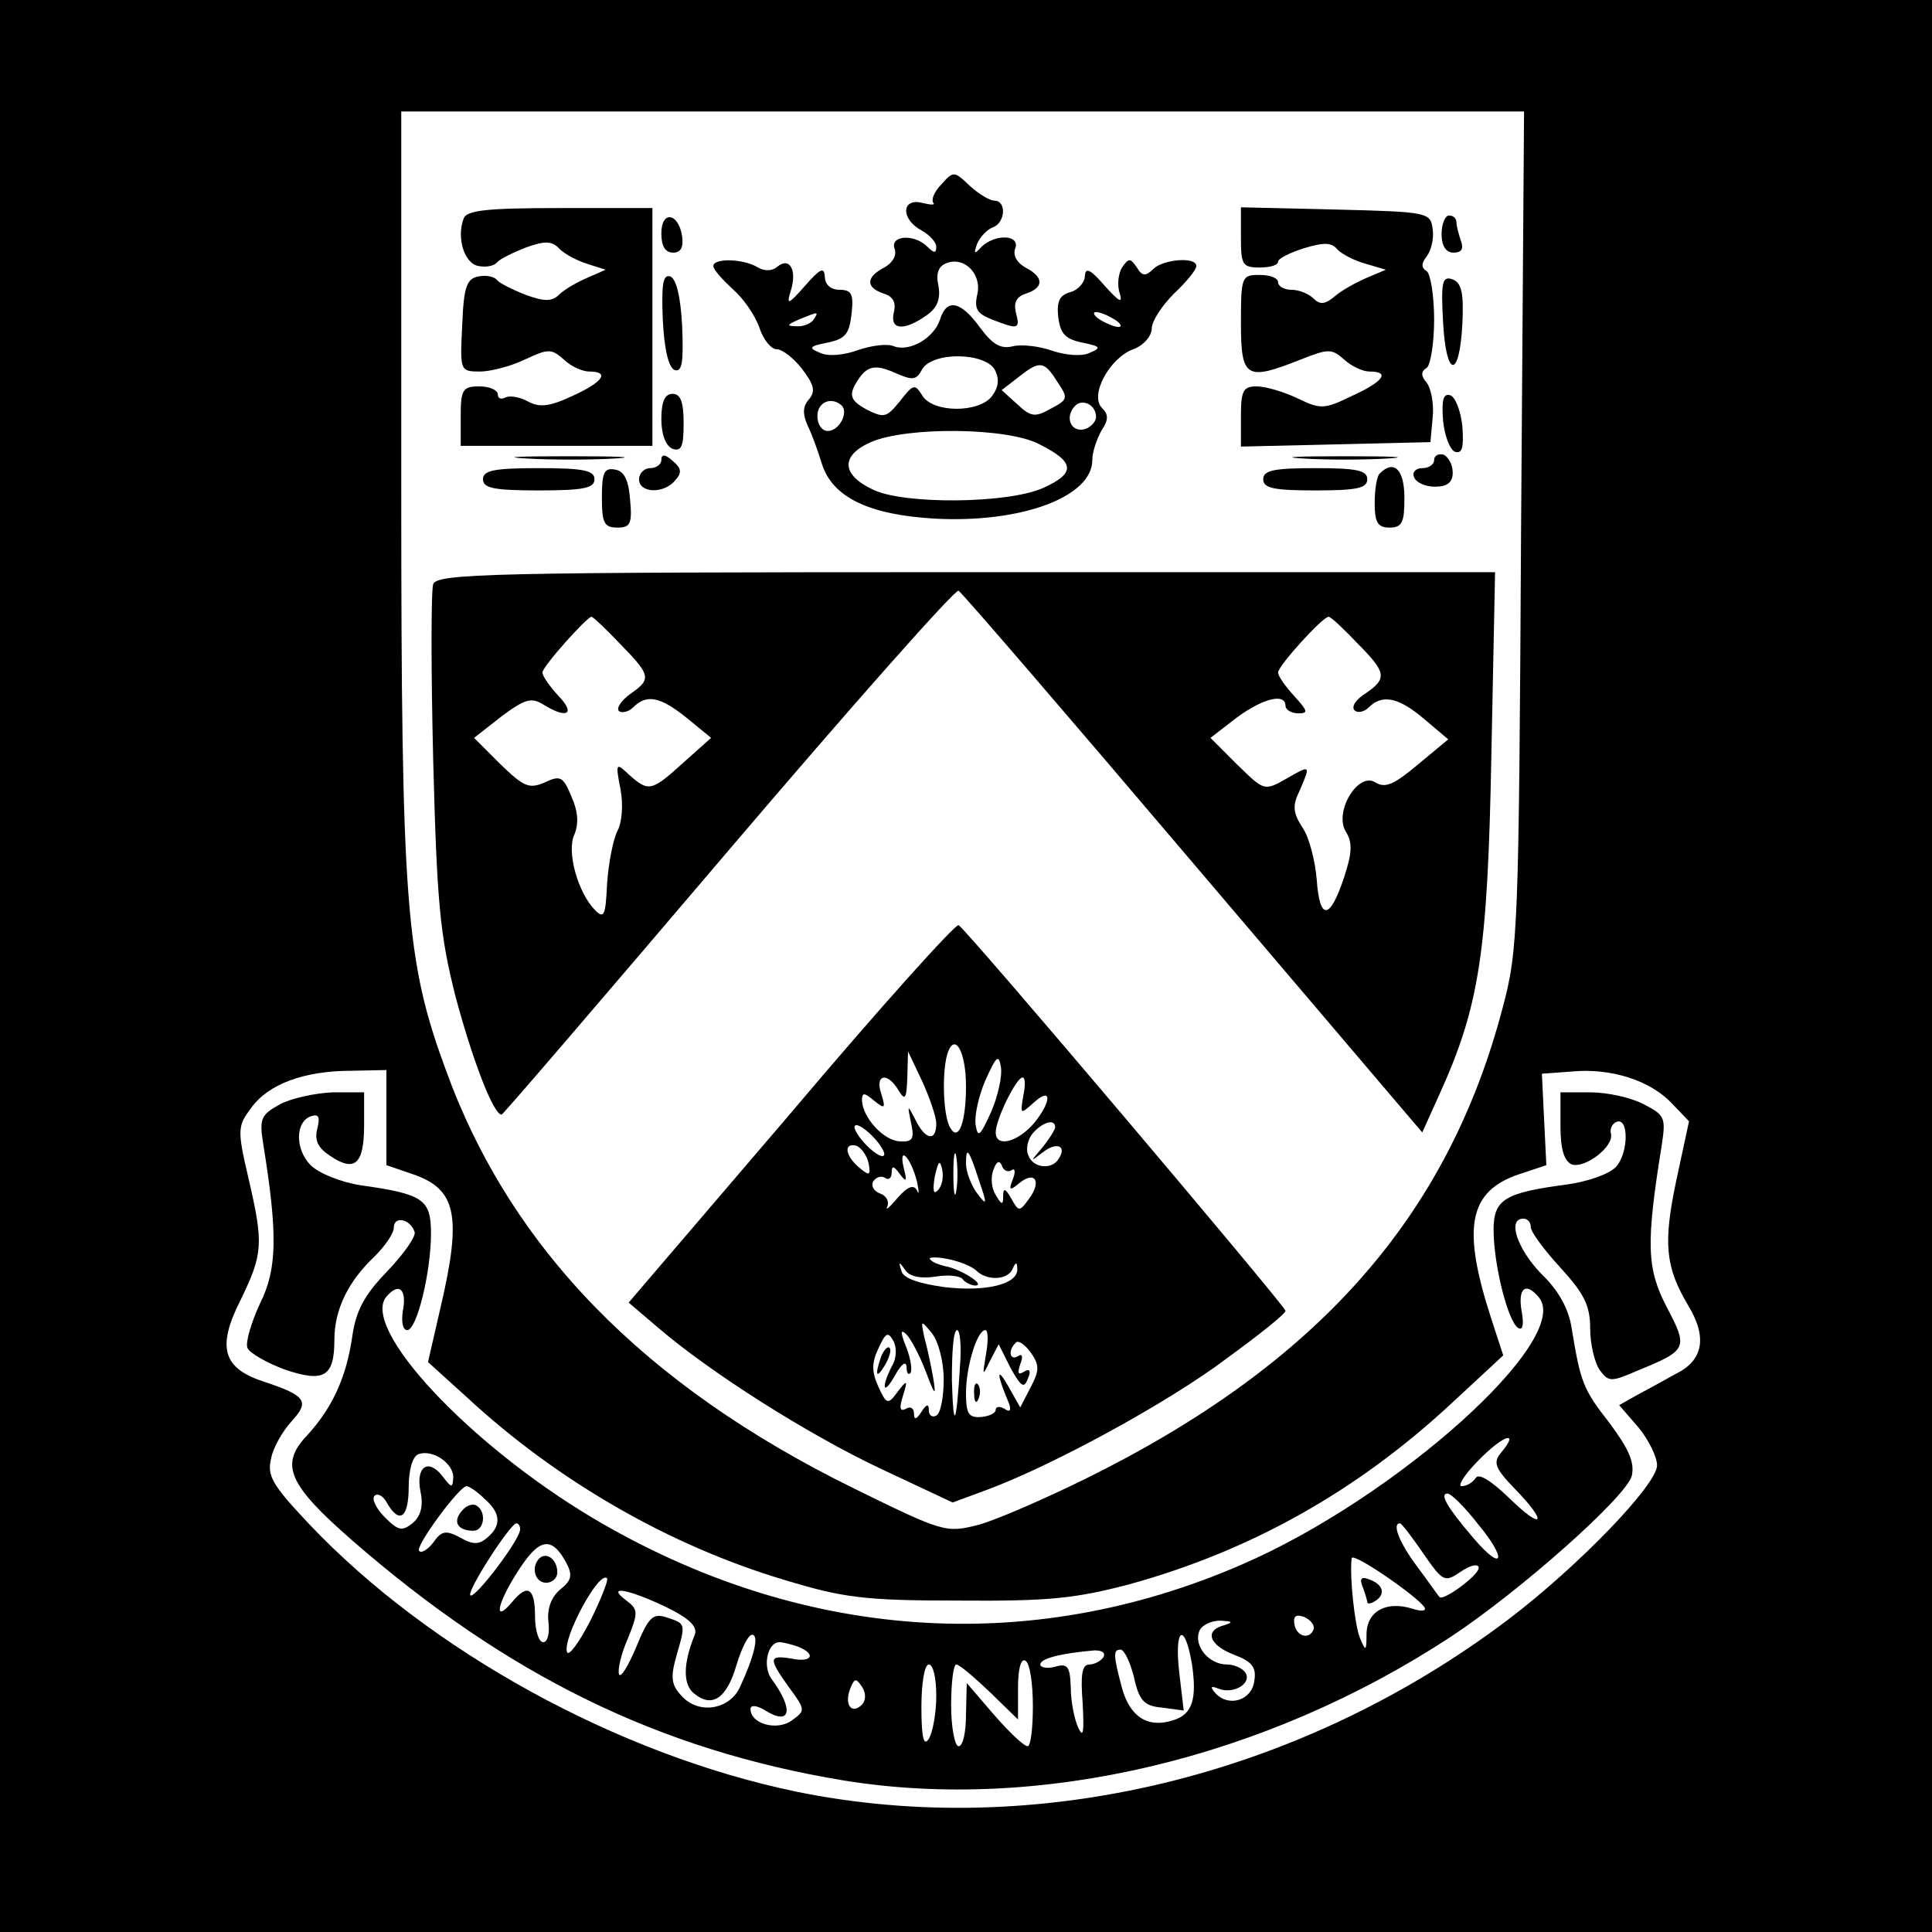 <?xml version="1.0" standalone="no"?>
<!DOCTYPE svg PUBLIC "-//W3C//DTD SVG 20010904//EN"
 "http://www.w3.org/TR/2001/REC-SVG-20010904/DTD/svg10.dtd">
<svg version="1.0" xmlns="http://www.w3.org/2000/svg"
 width="260pt" height="260pt" viewBox="0 0 260 260"
 preserveAspectRatio="xMidYMid meet">
<g transform="translate(0,260) scale(0.1,-0.1)"
fill="#000000" stroke="none">
<path d="M0 1300 l0 -1300 1300 0 1300 0 0 1300 0 1300 -1300 0 -1300 0 0
-1300z m2047 588 c-3 -539 -4 -567 -25 -645 -74 -281 -249 -479 -561 -633 -55
-27 -119 -55 -144 -62 -44 -11 -46 -11 -170 50 -280 138 -460 322 -547 562
-54 147 -60 220 -60 783 l0 507 756 0 755 0 -4 -562z m-1527 -792 l0 -64 35
-12 c59 -20 67 -55 38 -179 l-17 -74 53 -48 c121 -112 272 -199 426 -245 79
-24 107 -28 235 -28 122 -1 158 3 230 22 163 45 306 125 434 244 l69 64 -16
49 c-40 123 -31 172 38 195 l36 12 -3 61 -3 62 40 3 c53 5 106 -12 135 -43
l23 -24 -17 -79 c-18 -85 -15 -117 16 -169 26 -43 20 -74 -17 -92 -16 -9 -40
-22 -53 -29 l-23 -13 26 -30 c14 -17 25 -40 25 -51 0 -26 -106 -136 -201 -208
-281 -212 -636 -297 -958 -231 -240 50 -493 189 -655 360 -50 53 -57 65 -51
89 3 15 16 37 28 50 24 26 18 34 -36 52 -57 18 -66 46 -33 111 30 62 31 75 10
165 -15 64 -14 69 4 93 23 32 71 50 135 50 l47 1 0 -64z"/>
<path d="M1267 2352 c-10 -10 -14 -21 -11 -25 3 -3 -3 -3 -15 0 -28 7 -29 -22
-1 -37 11 -6 20 -16 20 -22 0 -9 -3 -9 -12 0 -18 18 -51 15 -44 -3 3 -9 -3
-19 -14 -25 -25 -13 -25 -27 -1 -35 13 -4 17 -12 14 -25 -6 -24 13 -26 43 -5
15 10 20 22 17 40 -4 17 0 27 11 31 24 9 48 -15 41 -43 -4 -19 0 -25 20 -33
36 -14 38 -13 32 10 -3 13 1 21 14 25 24 8 24 22 -1 35 -11 6 -17 16 -14 25 8
19 -26 21 -45 3 -10 -11 -11 -10 -6 4 4 9 13 19 21 22 17 6 19 36 2 36 -6 0
-21 9 -33 20 -21 20 -22 20 -38 2z"/>
<path d="M624 2306 c-10 -26 1 -61 20 -64 10 -2 21 0 25 5 3 4 21 13 39 20 25
9 35 9 45 -2 7 -7 24 -16 37 -20 l25 -8 -25 -11 c-14 -6 -31 -16 -37 -22 -10
-10 -20 -10 -45 -1 -18 7 -36 16 -39 20 -4 5 -15 7 -25 5 -16 -3 -20 -14 -22
-66 -3 -61 -3 -62 24 -62 14 0 41 7 60 16 32 15 36 15 53 0 9 -9 25 -16 34
-16 28 0 19 -14 -23 -33 -30 -14 -44 -16 -60 -7 -11 6 -25 8 -30 5 -6 -3 -10
-1 -10 4 0 6 -11 11 -25 11 -22 0 -25 -4 -25 -40 l0 -40 129 0 129 0 0 160 0
160 -124 0 c-99 0 -126 -3 -130 -14z"/>
<path d="M1670 2280 c0 -36 2 -40 25 -40 14 0 25 3 25 8 0 4 16 12 35 18 27 8
37 8 45 -2 6 -6 23 -15 38 -19 l27 -8 -26 -11 c-14 -6 -34 -17 -43 -25 -13
-11 -20 -11 -28 -3 -7 7 -20 12 -30 12 -10 0 -18 5 -18 10 0 6 -11 10 -25 10
-24 0 -25 -2 -25 -65 0 -74 7 -78 80 -49 38 15 42 15 59 0 10 -9 25 -16 34
-16 29 0 18 -14 -24 -33 -37 -18 -42 -18 -73 -3 -19 9 -43 16 -55 16 -18 0
-21 -6 -21 -40 l0 -41 128 3 127 3 3 33 c2 18 -2 39 -8 47 -8 9 -8 15 0 20 5
3 10 33 10 65 0 32 -5 62 -10 65 -8 5 -7 11 0 20 6 8 10 24 8 37 -3 22 -6 23
-130 26 l-128 3 0 -41z"/>
<path d="M890 2286 c0 -17 5 -26 16 -26 10 0 14 7 12 22 -5 32 -28 35 -28 4z"/>
<path d="M1940 2285 c0 -16 6 -25 16 -25 11 0 14 5 10 16 -3 9 -6 20 -6 25 0
5 -4 9 -10 9 -5 0 -10 -11 -10 -25z"/>
<path d="M960 2242 c0 -5 12 -18 26 -31 14 -12 30 -35 36 -52 5 -16 16 -29 23
-29 8 0 23 -12 34 -26 16 -21 19 -30 10 -41 -9 -10 -9 -20 -2 -36 6 -12 14
-35 19 -51 14 -45 63 -69 153 -74 115 -6 211 29 211 79 0 11 6 28 12 39 10 15
10 22 1 31 -17 17 10 67 42 79 14 5 25 18 25 28 0 10 14 31 30 47 17 16 30 32
30 37 0 13 -45 9 -58 -4 -10 -10 -15 -10 -22 2 -9 13 -11 13 -20 0 -5 -8 -7
-24 -3 -35 4 -14 -1 -11 -20 10 -19 22 -26 26 -27 14 0 -9 -9 -19 -19 -22 -15
-4 -19 -12 -17 -33 3 -23 9 -30 32 -35 25 -5 27 -7 10 -14 -10 -5 -32 -3 -50
3 -17 6 -41 9 -53 6 -16 -4 -27 2 -44 25 -26 36 -45 40 -54 11 -8 -25 -41 -44
-62 -36 -9 4 -30 1 -48 -5 -19 -7 -40 -9 -51 -4 -17 7 -15 9 10 14 24 5 29 12
32 39 3 26 0 32 -16 32 -12 0 -20 7 -20 18 -1 13 -6 11 -27 -13 -22 -25 -25
-26 -19 -7 9 28 -1 47 -18 33 -7 -6 -17 -6 -26 -1 -19 12 -60 13 -60 2z m135
-72 c-3 -5 -14 -10 -23 -9 -14 0 -13 2 3 9 27 11 27 11 20 0z m405 0 c8 -5 11
-10 5 -10 -5 0 -17 5 -25 10 -8 5 -10 10 -5 10 6 0 17 -5 25 -10z m-161 -68
c6 -12 5 -23 -4 -35 -17 -23 -80 -23 -94 1 -10 16 -12 15 -30 -8 -18 -22 -21
-23 -45 -11 -20 11 -23 18 -16 32 15 27 26 30 55 17 23 -10 28 -10 36 5 14 24
85 23 98 -1z m84 -16 c15 -22 14 -24 -9 -36 -21 -12 -27 -11 -45 6 l-21 19 22
17 c29 23 35 23 53 -6z m-290 -32 c9 -10 -4 -34 -19 -34 -8 0 -14 9 -14 20 0
19 19 27 33 14z m342 -15 c0 -7 -8 -15 -17 -17 -18 -3 -25 18 -11 32 10 10 28
1 28 -15z m-76 -37 c48 -24 49 -39 4 -59 -48 -21 -187 -22 -228 -2 -43 20 -44
46 -3 64 48 21 184 20 227 -3z"/>
<path d="M892 2169 c2 -40 8 -64 16 -67 10 -3 12 11 10 59 -2 40 -8 64 -16 67
-10 3 -12 -11 -10 -59z"/>
<path d="M1942 2167 c4 -76 22 -78 26 -3 2 42 -1 55 -13 60 -14 5 -16 -3 -13
-57z"/>
<path d="M890 2036 c0 -21 6 -36 15 -40 12 -4 15 3 15 34 0 29 -4 40 -15 40
-10 0 -15 -10 -15 -34z"/>
<path d="M1942 2034 c2 -20 9 -39 16 -42 10 -3 12 6 10 34 -2 20 -9 39 -16 42
-10 3 -12 -6 -10 -34z"/>
<path d="M708 1983 c34 -2 88 -2 120 0 31 2 3 3 -63 3 -66 0 -92 -1 -57 -3z"/>
<path d="M890 1981 c0 -6 -7 -11 -15 -11 -8 0 -15 -7 -15 -15 0 -19 34 -20 49
-1 9 10 8 16 -4 26 -10 9 -15 9 -15 1z"/>
<path d="M1753 1983 c31 -2 83 -2 115 0 31 2 5 3 -58 3 -63 0 -89 -1 -57 -3z"/>
<path d="M1930 1981 c0 -6 -7 -11 -16 -11 -9 0 -14 -6 -11 -12 2 -7 15 -13 28
-13 17 0 24 6 24 19 0 11 -6 21 -12 24 -7 2 -13 -1 -13 -7z"/>
<path d="M650 1955 c0 -12 15 -15 75 -15 60 0 75 3 75 15 0 12 -15 15 -75 15
-60 0 -75 -3 -75 -15z"/>
<path d="M810 1931 c0 -35 3 -41 21 -41 17 0 20 5 17 37 -2 27 -8 39 -20 41
-15 3 -18 -4 -18 -37z"/>
<path d="M1700 1955 c0 -12 14 -15 70 -15 56 0 70 3 70 15 0 12 -14 15 -70 15
-56 0 -70 -3 -70 -15z"/>
<path d="M1857 1963 c-4 -3 -7 -21 -7 -40 0 -26 4 -33 20 -33 17 0 20 7 20 40
0 38 -14 52 -33 33z"/>
<path d="M583 1814 c-3 -9 -3 -116 0 -238 5 -191 9 -234 30 -317 23 -86 51
-159 62 -159 2 0 139 160 305 355 166 195 306 353 310 350 5 -3 147 -168 316
-367 l308 -362 23 51 c54 119 65 191 70 456 l5 247 -711 0 c-644 0 -712 -2
-718 -16z m252 -81 c41 -42 42 -47 13 -67 -12 -9 -19 -19 -15 -23 4 -3 13 -1
19 5 18 18 36 15 72 -14 l33 -27 -37 -33 c-43 -39 -47 -40 -73 -17 -18 17 -19
17 -12 -19 4 -21 2 -45 -4 -56 -6 -12 -12 -43 -14 -71 -2 -43 -4 -48 -16 -36
-23 23 -39 79 -28 102 6 15 5 31 -4 51 -11 27 -15 29 -36 19 -21 -9 -28 -6
-60 25 l-35 35 37 29 c31 23 40 26 56 16 32 -20 44 -13 21 11 -12 13 -22 27
-22 32 0 8 60 75 66 75 2 0 19 -16 39 -37z m991 2 c40 -40 41 -48 12 -68 -13
-8 -20 -18 -15 -23 4 -4 13 -2 19 4 18 18 40 14 75 -16 l32 -27 -41 -34 c-32
-27 -44 -32 -57 -24 -23 15 -56 -39 -40 -66 9 -14 9 -28 -2 -61 -19 -58 -33
-60 -37 -4 -2 25 -10 57 -19 70 -13 20 -14 30 -4 50 15 35 15 35 -18 16 -30
-17 -30 -16 -66 19 l-36 36 35 27 c35 26 66 34 66 16 0 -5 8 -10 17 -10 14 0
13 3 -5 23 -12 13 -22 27 -22 32 0 9 60 75 68 75 3 0 20 -16 38 -35z"/>
<path d="M1065 1103 l-219 -256 40 -34 c70 -60 199 -142 298 -189 l98 -46 46
17 c89 33 245 118 323 177 44 32 79 60 79 64 0 6 -428 512 -440 519 -4 2 -106
-111 -225 -252z m235 35 c0 -48 -10 -75 -21 -56 -10 15 -12 79 -3 103 10 25
24 -2 24 -47z m-40 -50 c0 -25 -15 -22 -28 5 -11 21 -11 21 -6 -4 5 -22 2 -26
-15 -25 -22 1 -50 32 -51 55 0 11 3 11 16 0 15 -12 16 -11 10 9 -9 26 8 30 23
5 9 -15 11 -12 12 17 l1 35 19 -40 c10 -22 19 -48 19 -57z m74 16 c-15 -33
-18 -36 -21 -18 -2 12 4 39 13 60 15 33 18 36 21 18 2 -12 -4 -39 -13 -60z
m43 21 c-4 -25 -4 -25 14 -9 24 22 25 3 1 -27 -22 -26 -52 -34 -52 -13 0 18
28 74 36 74 4 0 4 -11 1 -25z m-187 -78 c0 -6 -9 -2 -20 8 -11 10 -20 23 -20
28 0 6 9 2 20 -8 11 -10 20 -23 20 -28z m230 36 c0 -3 -8 -16 -17 -27 -17 -20
-17 -20 0 -7 19 15 33 9 22 -8 -9 -16 -35 -13 -41 4 -4 8 -1 22 6 30 13 15 30
20 30 8z m-251 -49 c3 -16 1 -17 -13 -5 -19 16 -21 34 -3 29 6 -3 14 -13 16
-24z m118 -36 c-2 -13 -4 -3 -4 22 0 25 2 35 4 23 2 -13 2 -33 0 -45z m-53 12
c3 -14 3 -19 0 -12 -4 8 -12 6 -26 -10 -11 -13 -17 -18 -14 -12 3 7 -1 15 -10
18 -8 3 -12 10 -9 16 4 6 11 8 16 5 5 -4 9 0 9 7 0 10 3 9 11 -2 9 -12 10 -10
5 9 -7 31 10 13 18 -19z m84 0 c11 -32 10 -33 -3 -16 -8 11 -15 29 -15 40 0
25 4 19 18 -24z m-56 -12 c-6 -6 -7 0 -4 19 5 21 7 23 10 9 2 -10 0 -22 -6
-28z m99 27 c5 4 6 -2 2 -12 -6 -15 -4 -16 9 -5 21 17 30 2 13 -21 -13 -18
-14 -18 -24 0 -8 14 -11 15 -11 3 0 -12 -2 -12 -10 2 -6 9 -7 24 -3 34 4 11 8
13 11 6 2 -7 8 -10 13 -7z m-47 -135 c14 -14 43 -13 49 3 4 9 6 9 6 -1 1 -20
-42 -31 -99 -24 -35 5 -55 12 -57 22 -4 12 -3 13 5 1 6 -9 21 -12 41 -9 18 3
34 1 37 -4 3 -4 11 -8 17 -8 14 1 -22 23 -41 26 -8 2 -17 5 -20 9 -4 3 6 4 22
1 16 -3 34 -10 40 -16z m-44 -146 c0 -24 -4 -46 -10 -49 -5 -3 -10 0 -10 7 0
9 -3 9 -10 -2 -7 -11 -10 -11 -10 -2 0 7 -5 10 -11 6 -8 -4 -9 1 -4 17 7 22 6
23 -7 6 -13 -18 -15 -17 -26 7 -9 20 -9 32 0 51 10 22 13 23 20 11 5 -9 5 -24
-2 -35 -15 -30 -11 -40 5 -11 8 14 14 19 15 11 0 -8 2 -12 5 -9 3 3 1 18 -5
34 -9 22 -8 26 0 18 6 -6 18 -29 26 -50 12 -32 14 -34 10 -9 -3 17 -8 41 -12
55 -5 24 -5 24 10 6 9 -11 16 -39 16 -62z m22 19 c-5 -83 -9 -90 -11 -20 0 37
2 67 7 67 4 0 6 -21 4 -47z m35 15 c-5 -30 -5 -31 5 -10 l12 23 16 -32 c14
-25 18 -28 23 -15 5 11 3 15 -5 10 -8 -5 -9 -2 -5 10 4 10 3 15 -3 11 -11 -7
-14 8 -3 18 3 4 12 -2 20 -13 12 -17 12 -24 0 -47 l-14 -27 -17 30 c-15 26
-15 15 2 -25 3 -9 1 -12 -6 -7 -7 4 -12 3 -12 -1 0 -5 -9 -9 -20 -10 -16 -1
-20 4 -20 32 0 36 15 85 26 85 4 0 4 -15 1 -32z"/>
<path d="M1186 775 c-9 -26 -7 -32 5 -12 6 10 9 21 6 23 -2 3 -7 -2 -11 -11z"/>
<path d="M1311 724 c0 -11 3 -14 6 -6 3 7 2 16 -1 19 -3 4 -6 -2 -5 -13z"/>
<path d="M377 1114 c-26 -14 -28 -20 -23 -52 20 -123 19 -170 -4 -216 -12 -26
-20 -53 -17 -60 3 -7 26 -20 50 -29 53 -18 67 -10 67 40 0 41 19 79 54 112 14
14 26 31 26 39 0 16 22 12 28 -6 2 -6 -15 -30 -37 -53 -31 -32 -42 -53 -47
-88 -8 -55 -27 -96 -61 -133 -37 -39 -25 -66 61 -141 209 -182 413 -282 661
-323 264 -43 567 29 817 193 94 62 237 189 244 217 4 18 -4 36 -30 71 -36 46
-39 55 -51 128 -4 26 -18 51 -41 73 -32 33 -46 74 -24 74 6 0 10 -5 10 -11 0
-7 18 -31 40 -55 32 -35 40 -51 40 -82 0 -21 6 -46 13 -56 12 -16 15 -16 52 0
66 27 67 30 38 85 -27 52 -28 85 -7 216 6 39 5 42 -24 57 -17 9 -49 16 -72 16
l-40 0 0 -45 c0 -32 5 -47 15 -52 18 -6 57 24 53 41 -2 7 2 14 7 16 17 8 17
-41 0 -60 -9 -10 -38 -20 -66 -24 -84 -11 -99 -20 -99 -61 0 -46 19 -123 33
-132 6 -4 8 4 5 21 -6 32 5 42 23 20 46 -56 -192 -270 -401 -360 -286 -124
-594 -102 -872 63 -168 100 -313 256 -278 298 17 20 28 10 22 -20 -2 -14 0
-25 6 -25 13 0 32 78 32 130 0 46 -10 53 -95 65 -26 4 -56 16 -67 27 -21 21
-21 59 1 66 10 3 12 -1 8 -17 -4 -16 1 -26 18 -37 33 -22 45 -10 45 42 l0 44
-42 0 c-24 -1 -56 -8 -71 -16z m1643 -469 c-11 -13 -8 -21 18 -48 46 -47 39
-58 -7 -13 -24 23 -41 34 -45 27 -4 -6 -12 -11 -19 -11 -6 0 4 16 23 35 33 34
56 41 30 10z m-1410 -33 c-1 -15 -2 -15 -15 2 -19 24 -36 12 -29 -22 4 -19 0
-33 -11 -42 -14 -11 -19 -10 -37 8 -12 12 -18 25 -14 29 4 4 12 0 17 -10 17
-29 29 -19 29 22 0 22 5 41 13 44 19 7 47 -12 47 -31z m42 -29 c22 -19 23 -36
4 -52 -11 -10 -20 -10 -37 0 -19 10 -25 9 -36 -7 -7 -9 -16 -15 -19 -11 -6 5
54 87 64 87 3 0 14 -7 24 -17z m1337 -34 c40 -48 34 -66 -6 -19 -36 42 -46 60
-35 60 5 0 23 -18 41 -41z m-1289 -7 c0 -14 -61 -94 -67 -89 -5 6 54 97 62 97
3 0 5 -4 5 -8z m1215 -32 c27 -39 29 -40 51 -25 13 9 24 11 24 5 0 -10 -49
-46 -53 -39 -2 2 -15 21 -30 41 -24 32 -34 58 -23 58 2 0 16 -18 31 -40z
m-1153 -13 c9 -17 7 -24 -8 -36 -12 -10 -18 -26 -16 -43 2 -16 -1 -28 -7 -28
-6 0 -11 16 -11 35 0 38 -10 44 -30 20 -26 -31 -22 -5 6 39 29 46 46 50 66 13z
m1155 -60 c3 -5 -4 -6 -16 -2 -35 11 -61 -3 -62 -33 0 -25 -1 -25 -9 -6 -7 18
-14 83 -11 107 1 9 88 -51 98 -66z m-1123 -19 c-15 -29 -29 -48 -31 -41 -6 18
43 110 54 99 2 -2 -8 -28 -23 -58z m101 20 c33 -16 44 -27 40 -38 -16 -39 -16
-67 -1 -79 24 -20 44 -7 57 38 7 23 16 41 21 41 10 0 3 -29 -16 -70 -14 -31
-56 -38 -79 -12 -14 15 -15 25 -6 56 12 42 12 41 -16 50 -17 5 -23 -2 -39 -41
-11 -26 -21 -42 -23 -36 -2 6 3 28 12 48 14 35 14 39 -2 51 -28 21 1 16 52 -8z
m873 -30 c-5 -15 -23 -11 -26 6 -2 11 2 14 13 10 9 -4 14 -11 13 -16z m-120 5
c-28 -7 -21 -27 13 -40 24 -9 30 -17 27 -35 -3 -26 -34 -36 -52 -17 -8 9 -7
11 5 6 20 -7 44 8 35 22 -4 6 -15 11 -25 11 -24 0 -45 25 -37 45 3 8 16 14 28
14 17 -1 18 -2 6 -6z m-44 -52 c7 -47 1 -68 -25 -76 -34 -11 -58 4 -69 43 -12
45 -12 52 -2 52 5 0 13 -17 18 -37 7 -32 14 -39 38 -41 l29 -4 -6 51 c-7 60 7
70 17 12z m-530 23 c25 -10 19 -22 -9 -16 -31 5 -31 0 -3 -39 22 -30 22 -31 4
-44 -20 -15 -56 -5 -56 15 0 6 9 5 20 -2 34 -21 39 1 8 43 -12 17 -5 49 11 49
5 0 16 -3 25 -6z m411 -14 c-3 -5 -12 -10 -19 -10 -10 0 -12 -14 -9 -52 2 -39
1 -48 -6 -33 -5 11 -10 35 -10 54 -1 28 -4 33 -21 28 -11 -3 -20 -1 -20 3 0 8
27 15 73 19 10 0 15 -3 12 -9z m-95 -66 c0 -30 -3 -54 -7 -54 -5 0 -25 19 -45
42 l-37 43 -1 -42 c0 -24 -4 -43 -10 -43 -5 0 -10 25 -10 55 0 30 3 55 7 55 4
0 24 -17 45 -37 l38 -37 0 43 c0 25 4 40 10 36 6 -3 10 -31 10 -61z m-130 14
c0 -24 -5 -50 -10 -58 -7 -11 -10 2 -10 43 0 31 4 57 10 57 6 0 10 -19 10 -42z
m-100 -12 c-14 -14 -24 0 -16 21 6 15 8 15 16 3 6 -9 5 -19 0 -24z"/>
<path d="M621 566 c-12 -14 -5 -26 16 -26 15 0 18 26 4 34 -5 3 -14 0 -20 -8z"/>
<path d="M726 503 c-12 -12 -6 -33 9 -33 8 0 15 6 15 14 0 17 -14 28 -24 19z"/>
<path d="M1834 464 c3 -8 6 -18 6 -20 0 -3 5 -2 10 1 15 9 12 22 -6 29 -12 5
-15 2 -10 -10z"/>
</g>
</svg>
